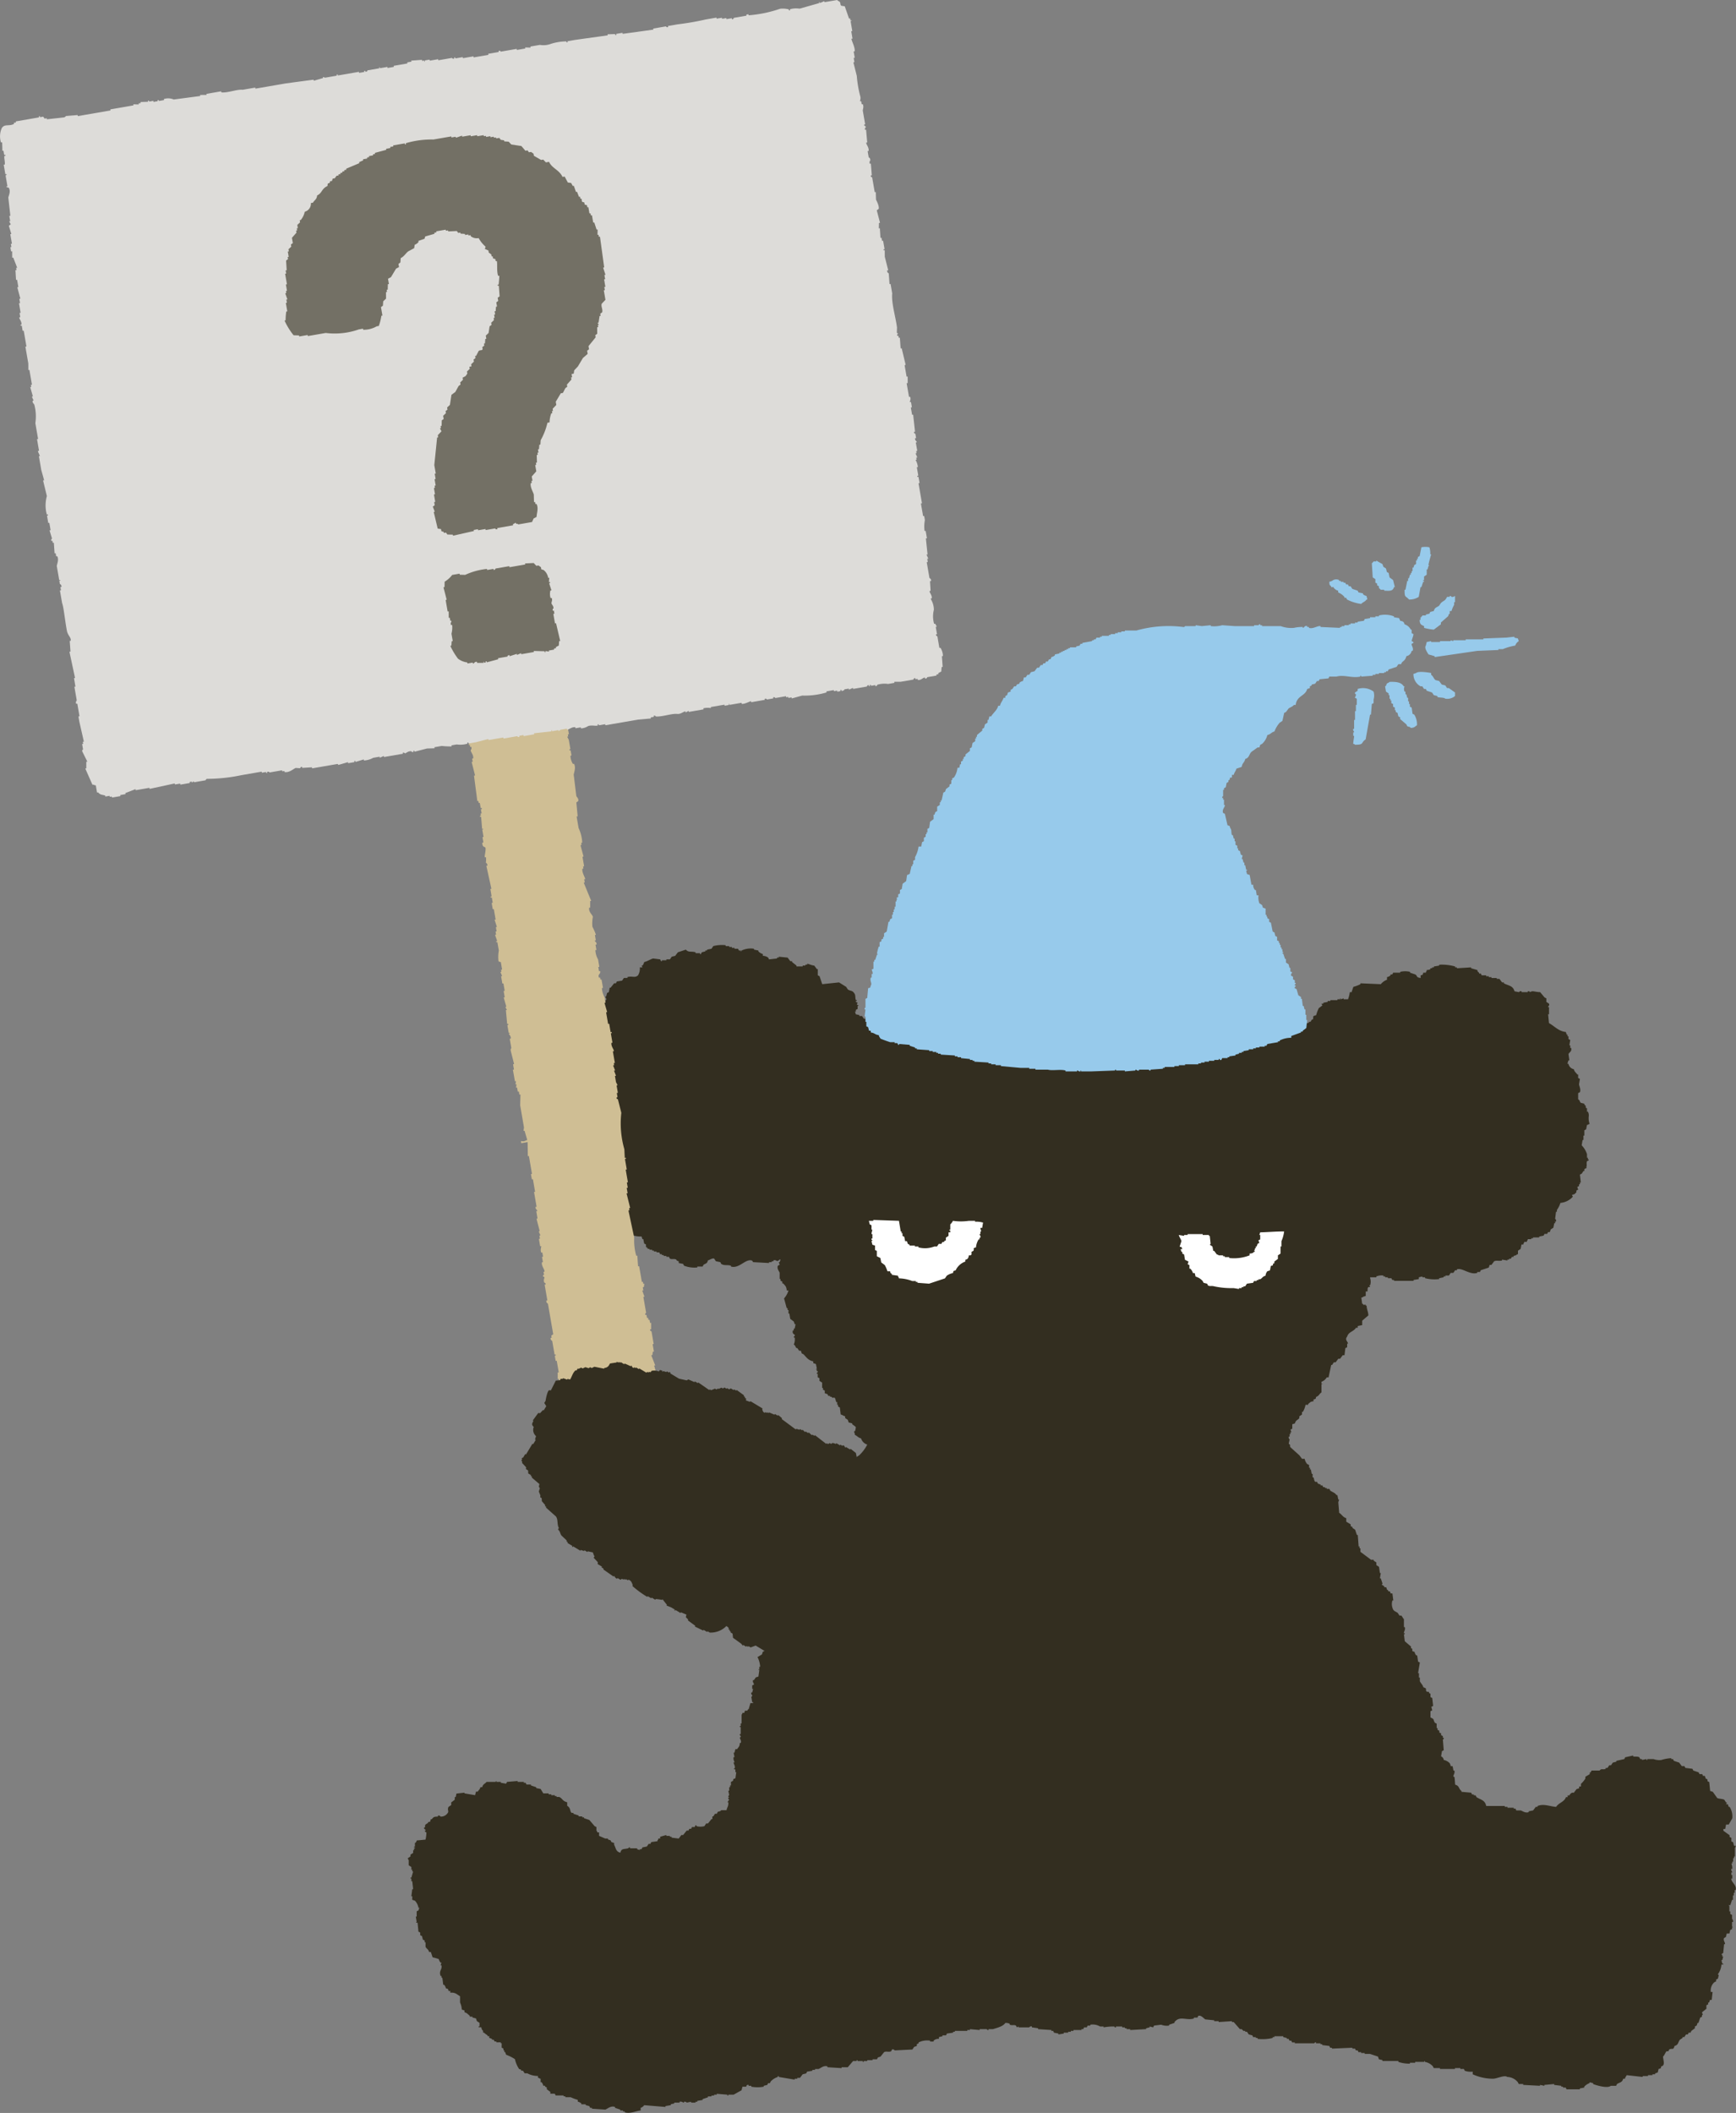<svg xmlns="http://www.w3.org/2000/svg" width="237.354" height="288.804" viewBox="0 0 237.354 288.804"><rect x="0" y="0" width="237.354" height="288.804" fill="#808080" stroke="none"/><defs><style>.cls-1{fill:#fff;}.cls-2{fill:#332e20;}.cls-2,.cls-3,.cls-4,.cls-5,.cls-6{fill-rule:evenodd;}.cls-3{fill:#97caeb;}.cls-4{fill:#cfbe94;}.cls-5{fill:#dddcd9;}.cls-6{fill:#737065;}</style></defs><g id="レイヤー_2" data-name="レイヤー 2"><g id="表紙Finland"><circle class="cls-1" cx="127.699" cy="168.235" r="9.439"/><circle class="cls-1" cx="167.923" cy="168.235" r="9.439"/><path class="cls-2" d="M236.722,256.771h.121v-.484h-.121v-.363h.121c-.005-.169-.193-.195-.121-.484h.121a1.701,1.701,0,0,0-.121-.726h.121v-.242h.121v-.484h.121v-.242h.121v-1.21c0-0.0.081.01.121-.242h-.242l-.121-.484-.242-.121v-.484l-.242-.121v-.242l-.847-.605v-.242h.242l.121-.605h.363l.484-.847a2.421,2.421,0,0,0-.363-1.574h-.121l-.121-.363h-.242l.121-.242h-.121l-.242-.363c-.205-.137-.774-.126-.968-.242l-.605-.847-.363-.121-.121-1.21-.242-.121v-.242l-.242-.121-.121-.363h-.242l-.121-.242h-.363l-.121-.242q-.363-.121-.726-.242l-.121-.242-.968-.121-.121-.242h-.363l-.363-.484-.726-.242-.121-.242h-.242v-.121a5.202,5.202,0,0,0-1.331.242,2.29,2.29,0,0,1-1.089-.121h-.847v.121h-.121v-.121l-.605.121v-.121h-.242l-.121-.242c-.251-.149-.504-.048-.847-.121v-.121l-1.089.242-.121.242q-.545.121-1.089.242v.121l-.484.121-.242.363h-.242l-.242.363h-.242v.121c-.441.179-.525-.111-.847.242h-1.089l-.121.242h-.121v.242l-.605.363v.242a3.056,3.056,0,0,1-.605.726v.363h-.242v.242l-.363.121-.363.484h-.242a.721.721,0,0,0-.363.363h-.242v.242h-.242c-.177.642-.996.775-1.331,1.331-.825-.044-1.69-.474-2.542-.121v.121h-.242l-.363.484-.605.121v.121c-.484.15-.847-.16-1.089-.242h-.605l-.121-.242h-.242v-.121h-.847v-.121h-.363v-.121h-2.542c-.173-.817-.73-.828-1.331-1.21l-.121-.242h-.242v-.121h-.242l-.121-.242-1.331-.121v-.121c-.424-.318-.244-.69-.847-.847-.055-.294-.035-.713-.121-1.089h-.121c-.046-.274.239-.457.121-.847h-.121l-.121-.605h-.242l-.121-.363a1.555,1.555,0,0,0-.847-.484.567.567,0,0,0-.363-.484l.121-.726.242-.121-.121-1.453c.005-.024.172-.04.121-.242h-.121v-.242l-.242-.121v-.242l-.242-.121v-.242l-.242-.121v-.242h-.121v-.605l-.242-.121c-.302-.495.012-.435-.605-.726v-.847l.242-.121-.121-.484.242-.121-.121-1.089-.242-.121v-.484h-.121l-.121-.242h-.242c-.334-.288.171-.416-.484-.605-.1-.38-.367-.556-.484-.847V229.294h-.121v-.605h-.121l.242-1.453-.242-.121-.121-.847h-.121a1.024,1.024,0,0,1-.242-.484c-.557-.172-.156-.078-.363-.484h-.121v-.242q-.424-.363-.847-.726l-.121-.968h.121v-.121h-.121c-.013-.281.231-.457.121-.847h-.121V221.305c-.147-.117-.24-.394-.363-.484h-.242l-.242-.363c-.36-.256-.597-.228-.726-.726a1.586,1.586,0,0,1,0-.968h.121l-.121-.968h-.242c-.147-.492-.084-.129-.363-.363v-.121h-.121l-.121-.363H189.272v-.121l-.363-.242.121-.121-.242-.726h-.121l.121-.726h-.121l-.121-.847-.363-.242v-.363l-.363-.242v-.121h-.363q-.726-.545-1.453-1.089v-.484h-.121v-.242h-.121l-.121-1.574h-.121l-.242-.726-.363-.242v-.121l-.242-.121v-.242L184.067,207.99v-.484c-.482-.13-.587-.502-.968-.726l-.121-1.453.121-.363h-.121l-.121-.605h-.121c-.213-.324-.518-.39-.847-.605l-.121-.242H181.404v-.121h-.242v-.121h-.242l-.121-.242h-.242v-.121l-.363-.121-.121-.242h-.242c-.166-.133-.141-.393-.242-.605h-.121v-.484h-.121l-.121-.605h-.121v-.242h-.121V200.243l-.242-.121a1.456,1.456,0,0,1-.363-.726h-.363l-.363-.484-1.21-1.089c-.191-.312.126-.225-.242-.484l.121-.605a.335.335,0,0,1-.121-.363h.121v-.363h.121v-.242h.121l-.121-.363.242-.121V194.675l.363-.121c.149-.525.381-.412.605-.726v-.242l.363-.242v-.363h.121a3.149,3.149,0,0,0,.363-.968h.363v-.121c.303-.21.246-.302.726-.363v-.242c.329-.092.276-.029.363-.363.416-.122.399-.404.726-.605v-1.089c.036-.167.144.049.121-.121h-.121v-.242a1.417,1.417,0,0,0,.726-.605h.242q.182-.847.363-1.695h.121l.242-.363h.242l.363-.484h.242l.363-.484h.242l.121-.968.242-.121v-.484h.121c-.03-.317-.487-.543-.121-.968.178-.662.89-.68,1.21-1.21h.242v-.242l.605-.121v-.605l.847-.726c-.037-.591-.219-.74-.242-1.331h-.121v-.121h-.363v-.121h-.121l-.121-.847c.242-.073.104.017.242-.121l.363-.121v-.605h.242c.023-.283-.022-.458.121-.605h.242l-.121-.242h.121a1.606,1.606,0,0,0,0-.968v-.121h.847v-.121a1.848,1.848,0,0,1,.968-.121v.121h.242v.121h.363v.121h.484l.121.242h.242v.121h2.663v-.121l.726-.121v-.242l.484-.121v.121h.363v.121a5.27,5.27,0,0,0,1.937.121v-.121l.605-.121v-.121h.242v-.121h.484l.242-.363h.363l.242-.363h.242v-.121c.733-.264,1.781.81,2.784.484v-.121h.363l.121-.242,1.089-.363.121-.363h.242l.363-.484c.298-.191.676-.005,1.089-.121v-.121l.726.121v-.121h.242v-.121h.242l.121-.242h.242v-.121c.249-.14.267-.005.484-.242h.121V170.95l.363-.242.121-.605h.242c.073-.242-.017-.104.121-.242v-.121h.363c.073-.242-.017-.104.121-.242v-.121h.484v-.121h.242v-.121h.847v-.121l.605-.121.121-.242h.363l.121-.242h.242l.121-.363.363-.242.121-.605h.121v-.242h.121a.329.329,0,0,0-.121-.363q.061-.484.121-.968h.121v-.242a3.494,3.494,0,0,0,.484-.968,2.571,2.571,0,0,0,1.695-.847l-.121-.242.363-.121.242-.242v-.242l.242-.121-.121-.363.242-.121v-.242h.121v-.242h.121l-.121-1.089.242-.121.242-.363h.121v-.242c.086-.11.25-.095.363-.242h-.121c.168-.269-.004-.544.121-.847.032-.077.292-.061.242-.242h-.121v-.242h-.121V157.756a3.14,3.14,0,0,0-.726-1.21l.121-.726h.121V155.214h.121v-.726l.242-.121.121-.605c.242-.073.104.017.242-.121h.121a2.341,2.341,0,0,1-.121-1.089,1.038,1.038,0,0,0-.121-.605h-.121v-.484h-.121c-.184-.469.158-.119-.242-.484v-.121l-.484-.121c-.169-.126-.071-.304-.363-.484v-.847l.242-.121c.158-.387-.103-.829-.121-1.089l.121-.726-.242-.121v-.484H215.66c-.194-.268-.383-.356-.484-.726a.912.912,0,0,1-.726-.726h-.121v-.121l.121-.363h.121l-.121-.847c.088-.262.498-.335.363-.847h-.121v-.363h-.121l.121-.726-.242-.121v-.363h-.121v-.242h-.121l-.121-.363c-1.021-.11-1.546-.809-2.3-1.21l-.121-1.21h.121v-.968h-.121c-.02-.147.237-.218.121-.484l-.363-.242v-.484l-.242-.121q-.303-.363-.605-.726c-.411-.002-.874-.133-1.089-.121l-.363.121v-.121h-.242v.121h-.847v-.121a.35.35,0,0,0-.363.121l-.605-.121c-.209-.788-.834-.753-1.453-1.089v-.121h-.242l-.363-.484h-.363v-.121h-.726v-.121h-.363v-.121h-.363v-.121H202.587l-.121-.242h-.242v-.121c-.183-.166-.153-.065-.242-.363l-.847-.242v-.121l-1.937.121v-.121h-.242v-.121a6.659,6.659,0,0,0-2.179-.242v.121l-.726.121v.121h-.242v.121h-.242v.121c-.167.11-.212.084-.484.121-.073.242.017.104-.121.242v.121H194.598c-.092.329-.029.276-.363.363v.363c-.676-.097-.374-.25-.726-.484l-.726-.242v-.121a3.062,3.062,0,0,0-1.332,0v.121h-.968l-.121.242h-.242v.121a.987.987,0,0,1-.484.242v.363a1.944,1.944,0,0,0-.847.605l-2.784-.121v.121a4.766,4.766,0,0,1-.968.363l-.242.726h-.242a4.348,4.348,0,0,1-.242.968h-.605v-.121l-.363.121c-.17-.023.048-.146-.121-.121v.121h-.363v.121h-.968v.121h-.363v.121l-.605.121v.121h-.242l.121.242-.484.363a4.648,4.648,0,0,0-.363.968c-.691.186-.241.221-.484.605h-.121l-.121.242c-.212.166-.18-.056-.363.242l-2.421-.121v-.121l-2.3.121v-.121h-.847v-.121h-.121v.121h-.242v.121h-.605v.121l-.363.121-.121.242h-.605v.121H170.994v.121h-.605v.121h-.605l-.242.363h-.121v-.121l-.726.121-.242.363h-.484v.121h-.242v.121l-2.058.242v.121h-.363v.121h-.605v.121h-.363v.121c-.164.048-.012-.039-.121-.121-.171.004.042.07-.121.121h-.484v.121h-1.21v.121h-.121v-.121h-.121v.121h-.242v.121h-.605v.121h-.363v.121h-.847v.121h-1.816v.121q-1.876.061-3.752.121v.121c-.091.013-.316-.203-.605-.121v.121h-2.179a8.888,8.888,0,0,1-3.026.121h-2.179c-.567-.171-1.597.075-2.3-.121,0,0-.046-.182-.363-.121v.121c-.208.033-.203-.111-.242-.121h-.968v-.121h-.484v-.121h-3.147v-.121h-.363v-.121l-.726.121v-.121h-.484v-.121h-1.331v-.121h-.363v-.121h-1.331v-.121l-.968-.121V142.02h-.242v-.121h-.484v-.121h-.968v-.121h-.242v-.121h-.968v-.121h-.726v-.121h-.363v-.121h-.484v-.121l-1.574-.121v-.121h-.242v-.121h-.484v-.121h-.242v-.121l-.605-.121v-.121h-.605v-.121h-.363v-.121h-.484v-.121h-.484v-.121l-.726-.242v-.121h-.363v-.121l-4.479.121v-.121h-.242l-.242-.363h-.363v-.121c-.147-.062-.346-.069-.484-.121l-.121-.363h.121v-.242l.242-.121v-.363c.042-.166.125.05.121-.121l-.242-.121.121-.242-.242-.121v-.121h.121v-.121h-.121c-.124-.39.002-.705-.242-.968-.251-.386-.5-.248-.847-.484l-.242-.363-.968-.605-2.3.242-.363-1.089-.242-.121v-.847h-.121l-.363-.484c-.385-.03-.824-.271-.968-.242v.121H110.108v.121h-.363v.121h-.847v-.121l-.605-.484v-.121h-.242l-.363-.484-1.21-.121v.121h-.242v.121l-1.089.121-.121-.242a1.254,1.254,0,0,0-.726-.242v-.242a1.359,1.359,0,0,1-.605-.363v-.121l-.605-.121v-.121a2.916,2.916,0,0,0-1.695.242c-.166.04.049.141-.121.121v-.121h-.242l-.121-.242h-.484v-.121h-.363v-.121h-.363v-.121h-.484v-.121a4.575,4.575,0,0,0-1.695.121l-.242.363-.605.121v.121h-.242v.121l-.484.121-.121.242h-.121v-.121h-.605v-.121c-.622-.183-.943.069-1.331-.363l-1.089.363-.363.484-.484.121-.242.363h-.484v.121h-.605v.121h-.121l-.121-.242-.968-.121c-.413.118-.767.391-1.21.484a1.462,1.462,0,0,1-.242.484h-.121l.121.242h-.363a1.798,1.798,0,0,1-.242,1.089c-.419.405-.85.051-1.453.242v.121h-.484l-.242.363-.726.121-.121.242h-.242l-.484.605h-.121l-.121.605-.242.121-.121.484h-.121c-.034.14.216.212.121.484h-.121v.242h-.121l-.121.363c-.452.163-1.689.156-1.937.484v.242l-.242.121v.363l-.242.121v.242h-.121c-.162.396.045.749,0,.968h-.121c-.153.656.34.639-.121,1.089v.121h-.363v.242c-.728.194-.428.471-.726.968l-.242.121-.242,1.816.242.121v1.453a3.577,3.577,0,0,1,.242,1.331h-.121v.484l-.484.363v.242h-.121v.242h-.121v.363h-.121a.865.865,0,0,0-.121.484h-.242v.121h.121v.121h-.121a2.228,2.228,0,0,0,.121,1.089c.097.372-.082.582-.121.847l.605.726.363.242v.242l.363.242a1.333,1.333,0,0,1-.363.847l-.242.121.121.363-.242.121v.242h-.121l-.121.847h-.121v.242h-.121l.121.363h.121v.605h.121v.484h.121v.484c.042.091.153.007.242.363H78.394c.073.242-.017.104.121.242v.121h.363v.121c.404.157.407-.102.726.242h.121a1.487,1.487,0,0,0-.121.847h.121v.484h.121v.121h-.121v.121h.121v.363l.363.242c.255.364.23.593.726.726.092.33.201.366.363.605h.121v.605h-.121l.121,1.089c.732.203.183.411.605.726h.242l.121.242h.242l.363.484h.242l.121.242H83.599v.121c.405.198.135-.172.484.242h.121v.363l.242.121.242.726h.121a.859.859,0,0,1,.242.605h.242a8.236,8.236,0,0,0,.484.726,3.526,3.526,0,0,0,1.937.484l.121.363h.121l.121.605.242.121v.363h.121v.121h.121v.121H88.804v.121h.363v.121h.242v.121h.363v.121h.363l.121.242h.242v.121h.242v.121h.363v.121H91.467l.121.242c.251.147.537-.018.847.121.081.036.001.161.363.242v.242l.605.121.121.242a3.865,3.865,0,0,0,1.816.242v-.121h.726l.121-.242c.338-.217.498-.148.605-.605.245-.05.601-.338.847-.242l.242.363.605.121.121.242c.461.279.776.084,1.332.242v.121c1.118.311,1.915-1.014,2.784-.847.188.036.207.228.242.242l2.179.121v-.121h.363v-.121h.242v-.121c.487-.147.402.353.847-.121h.121l-.121.363h-.121l.121.363-.242.121c-.162.416.179.768.242.968v.847h.121v.242l.242.121v.242h.121c.268.325.441.385.484.968h.242a2.934,2.934,0,0,1-.605,1.089q.182.666.363,1.331h.121V179.06h.121v.484h.121l.121.726.484.363.121.363h.121l-.121.605h-.121v.242h-.121c-.15.478.216.532.242.605a.18.18,0,0,1-.121.242v.121h.121a1.802,1.802,0,0,1-.121.968c.268.177.177.282.363.484h.121l.242.363h.242l.121.363.242.121c.4.42.641.824,1.331.968v.242l.363.121.121.605c-.02.17-.11-.05-.121.121h.121v.242h.121c.059.199-.118.223-.121.242v.121h.121v.484l.242.121v.363l.363.242v.726h.121v.242l.242.121v.363l.363.121.121.242h.242v.121h.242v.121h.363c.141.093.156.436.242.605h.121v.363h.121v.242l.242.121.121.968c.33.084.274.164.605.242v.242l.363.242.121.363.484.121v.121l.484.363a1.391,1.391,0,0,1-.121.605h-.121c.021.173.112.203.121.484.334.161.465.39.847.484a1.281,1.281,0,0,0,.847.847,5.32,5.32,0,0,1-1.089,1.453l-.363.242q-.303,1.513-.605,3.026c-.628.169-.285.37-.605.726a1.783,1.783,0,0,1-1.089.242l-.121.363-.242.121-.121.605h-.121v.484l-.242.121v.363h-.121v.242h-.121v.484h-.121c-.19.292-.084.085-.363.242v.121h-.363l-.242.363h-.484v.121c-.265.191-.355.394-.726.484v.484h.121v.121h-.121l-.121.847h.121c.103.401-.104.842.121,1.089v.726l-.363.121q-.303.424-.605.847h-.242c-.035.273-.013.316-.121.484h-.121v.242h-.121q-.121.545-.242,1.089h-.121c-.084.283.14.328.121.484h-.121v.242h-.121v.484h-.121v.242l-.242.121-.121.605h-.121l-.121.363-.242.121v.242l-.363.121-.242.363-.605.121v.121a2.412,2.412,0,0,0-.484.363h-.121v.484h-.121l-.121.484h-.121a1.772,1.772,0,0,0,.121,1.089l.242.121c.057.153-.121.242-.121.242v.121h.121l-.121.726.242.121.121.847h-.121v.363l-.363.242v.605l-.242.121-.121.363-.726.242v.484h-.242l-.121.363h-.121v.242l-.242.121-.121.968-.242.121-.121.363-.605.363a3.49,3.49,0,0,1,.363,1.331h-.121v.363h-.121c-.009.171.102-.049.121.121l-.121.847-.363.121-.242.363h-.121c-.125.259.153.502.121.605l-.242.121v.484h.121l-.121.484h-.121a.311.311,0,0,0,.121.363.221.221,0,0,1-.121.242l.121.726h.121v.121h-.363l-.242.847h-.121v.121c-.351.25-.306-.215-.484.363h-.242c-.038.222-.121.242-.121.242v1.21h-.121v.363h-.121v.121h.121v.968h-.121c-.036.216.121.242.121.242.035.209-.121.242-.121.242-.017.11.267.46.121.726h-.121c-.031.551-.171.517-.363.847h-.242l-.121.484h-.121l.121.605h-.121c-.078.355.111.579.121.726h-.121c-.01.226.293.534.121.847h-.121c.137.136-.001.052.242.121v.363h.121q-.061.424-.121.847c-.494.141-.143.046-.363.363l-.242.121v.484h-.121v.242h-.121v.484H99.577l.121.605s-.119.024-.121.242h.121c.036.167-.085-.046-.121.121-.045.21.112.204.121.242l-.242.363h.121c.048.565-.174.673-.242,1.089h-.726c-.211.244-.266.1-.484.242l-.121.242h-.242l-.242.363h-.121v.363h-.121l-.484.605h-.242l-.242.363a2.123,2.123,0,0,1-1.089,0v-.121h-.121l-.121.242h-.363l-.121.242H94.251l-.121.242h-.242l-.484.605H93.162l-.363.484-.968-.121v-.121H91.588v-.121h-.484v-.121l-.847.242v.242h-.242c-.073.242.017.104-.121.242v.121l-.847.121-.121.242h-.242l-.242.363-.605.121-.121.242h-.242v.121l-.363-.121v-.121h-.968v-.121c-.206-.031-.204.112-.242.121-.655.16-.912-.017-1.089.605-.638-.179-.572-.588-.847-1.089v-.242l-.363-.121-.121-.242-.363-.121v-.121h-.363c-.228-.095-.592-.261-.847-.363v-.484h-.242c-.073-.242.017-.104-.121-.242v-.484l-.242-.121-.726-.847-.726-.242v-.121h-.242v-.121h-.484v-.121q-.363-.121-.726-.242v-.121h-.242c-.272-.219-.091-.669-.605-.968v-.484c-.648-.152-.64-.516-1.089-.726h-.363v-.121h-.242v-.121h-.484v-.121h-.363v-.121h-.726l-.363-.605-.605-.121v-.121l-.726-.242v-.121h-.605l-.121-.242h-.242v-.121h-.847v-.121l-1.453.121-.121.242-.726-.121v-.121H67.863v-.121c-.17-.018.046.085-.121.121H66.532c-.238.285-.493.283-.605.726h-.242c-.09.342-.216.348-.363.605H65.079l-.121.484-1.453-.242V245.03l-1.089.121c-.061.15-.045.302-.121.484h-.121v.363l-.484.363v.363l-.363.242c-.214.424.09.586-.121.847a1.085,1.085,0,0,1-.968.484s-.156-.219-.363-.121v.121c-.588.014-.584.065-.847.363h-.121l-.121.363h-.242v.121l-.363.242c-.192.31.124.224-.242.484a1.427,1.427,0,0,0,.242.242v.121h-.121c.07.18.101.141.242.242a4.8,4.8,0,0,1-.121.968l-1.21.121c-.086.359-.203.277-.242.363v.484h-.121v.121h.121v.121h-.121v.242h-.121v.363l-.363.242v.242l-.363.242c.043.242.121.242.121.242v.726l.363.242v.363h.121v.242h.121q-.121.424-.242.847h-.121v.121h.121v.363h.121l.121,1.089h-.121q-.061.484-.121.968h.121v.484l.363.121a1.859,1.859,0,0,1,.484.968h.121l-.121.363-.242.121v.726h-.121l.121.726h-.121c.137.136-.001.052.242.121l.121,1.21.242.121v.363l.242.121.121.484.242.121v.242h.121v.605c.124.308.375.29.484.726h.242l.242.726a6.273,6.273,0,0,1,.847.242,1.187,1.187,0,0,0,.242.484h.121l-.121.363h.121c.126.598-.385.725-.121,1.453h.121v.242h.121l.121.968h.121a1.017,1.017,0,0,1,.242.484c.329.092.276.029.363.363h.242v.242a1.281,1.281,0,0,1,.968.242l.363.242v.847a2.795,2.795,0,0,1,.242.968l.363.121v.242c.367.101.464.287.726.484v.121h.363v.121l.484.121.121.363.363.242v.484h-.121v.121h.363c.057.263.077.343.242.484v.242h.121a2.575,2.575,0,0,0,.484.363v.121h.242v.242l.363.121v.121h.242l.121.242H67.863v.121h.605v.121h.121v.605l.242.121v.242h.121v.242h.121l.121.363a6.143,6.143,0,0,1,1.21.605,3.971,3.971,0,0,0,.484,1.21c.189.297.1.079.363.242v.121h.242l.242.363h.363a3.004,3.004,0,0,0,1.453.363v.242c.242.073.104-.017.242.121h.121v.484h.121a.983.983,0,0,1,.242.484h.242v.121l.242.121v.242l.484.363v.242h.605l.121.242h1.089v.121h.242v.121h.726a6.549,6.549,0,0,0,.968.363v.242a1.123,1.123,0,0,1,.484.242v.121h.605v.121l.484.121.121.242H80.936v.121l1.816.121c.322-.101.74-.571,1.331-.363v.121l.726.242v.121h.363v.121h.242v.121c.716.256,1.599-.206,2.179-.242v-.363a.912.912,0,0,0,.484-.363l2.905.242v-.121l.726-.121v-.121l.484-.121V287.396h.726v-.121c.299-.08.455.129.605.121v-.121c.291-.043.363.121.363.121l.605-.121v.121h.605v-.121h.242v-.121l.726-.121v-.121l.726-.242v-.121h.484v-.121h.363v-.121h.363v-.121l1.453.121v.121h.121v-.121h.726q.545-.303,1.089-.605l.121-.484h.484c.109-.043.002-.302.363-.242v.121h.363v.121a4.7,4.7,0,0,0,1.695,0v-.121l.484-.121.121-.242h.242l.121-.242a2.277,2.277,0,0,1,.968-.605v-.121h.121v.121q1.089.182,2.179.363v-.121h.363v-.121h.363l.363-.484.484-.121.121-.242.726-.121v-.121h.363v-.121h.484c.319-.115.654-.512,1.21-.363v.121l1.937.121v-.121h.847l.726-.847h.484v-.121h.121v.121h.726v.121h.121v-.121h.484v-.121h.726v-.121h.605l.121-.242.363-.121.484-.605c.272-.175.619.027.968-.121l.121-.242a.302.302,0,0,1,.363.121l2.421-.121.242-.363.363-.121V279.407l.242-.121v-.121a2.655,2.655,0,0,1,1.574-.242v.121h.484v-.121a.929.929,0,0,1,.726-.242v-.242l.484-.121v-.121h.484l.121-.242.847-.121v-.121h.242v-.121h1.695v-.121h.363v-.121q.666.061,1.331.121v-.121h.968c.03.006.04.155.242.121v-.121h.605c.598-.188,1.374-.369,1.695-.847a1.168,1.168,0,0,1,.605.121v.121c.313.138.594-.021.847.121l.121.242.242-.121v.121h1.453a.307.307,0,0,1,.363-.121v.121l.847.121v.121q.908.061,1.816.121v.121h.242l.121.242.605.121v.121l.726-.121v-.121h.605v-.121h.363v-.121h.363v-.121h1.089v-.121h.242l.121-.242h.363l.121-.242h.363v-.121a1.997,1.997,0,0,1,1.332.242h.484v.121a7.678,7.678,0,0,1,1.453-.121c.035.008.036.157.242.121v-.121h.847v.121h.363v.121h.242v.121h.484v.121q1.089-.061,2.179-.121v-.121l.484-.121v-.121l.484.121.121-.242.968-.121a2.151,2.151,0,0,0,1.089.121v-.121l.726-.242c.073-.242-.017-.104.121-.242.712-.723,1.558-.062,2.542-.363v-.121h.484l.121-.242c.405-.138.757.39.968.484l1.21.121v.121h.605v.121q.908-.061,1.816-.121v.121h.242q.424.484.847.968h.242l.242.242h.242v.121h.242l.242.363.484.121.121.242h.363v.121h.242v.121a5.973,5.973,0,0,0,2.058-.121v-.121h.242v-.121h1.21v.121l.484.121v.121h.242l.121.242h.242l.121.242h.363v.121h2.663c.034-.008.036-.159.242-.121v.121h.605v.121h.242v.121l.968.121.121.242h.242v.121l2.784-.121v.121h.363l.121.242h.242l.121.242h.363v.121h.484v.121h.726q.545.182,1.089.363l.121.363c.166.067.276.044.484.121v.121h2.179v.121a4.782,4.782,0,0,0,1.574.242v-.121h.726v-.121h1.21c.168-.031-.049-.144.121-.121v.121a1.92,1.92,0,0,1,1.089.605l.121.242h.847v.121h2.058v-.121h.726v.121h.484l.121.242a2.357,2.357,0,0,0,1.089.121v.363a6.622,6.622,0,0,0,2.784.605c.57-.013,1.568-.541,1.937-.242a1.938,1.938,0,0,1,1.453.726l.121.242h.605v.121l2.3.121v-.121l.605.121v-.121l1.331-.121v.121l.968.121v.121h.242v.121h.363l.121.242h1.816v-.121l.605-.121v-.121a1.798,1.798,0,0,1,.726-.484v-.121l.484.121v.121c.365.152,1.963.653,2.421.242h.726l.121-.242c.391-.245.718-.208.847-.726h.242c.074-.294.128-.266.242-.484l2.179.242v-.121h.726v-.121h.605v-.121h.363v-.121l.363-.121.121-.484c.329-.092.276-.029.363-.363.242-.073.104.017.242-.121.231-.262.024-.743,0-1.21.204-.167.345-.618.484-.726h.242l.121-.242c.438-.24.533.173.726-.484.536-.141.451-.464.726-.847l.363-.242v-.121h.242l.242-.363h.242l.121-.242h.242l.121-.242.484-.363v-.242l.242-.121.121-.363h.121l.242-.726.242-.121v-.242h.121l-.121-.363.605-.484v-.484l.242-.121v-.242h.121l.121-.363h.242l.121-1.089h-.242a1.5,1.5,0,0,1,.484-1.331l.242-.121v-.242l.242-.121.121-.484c-.073-.155-.109.05-.121-.121a2.569,2.569,0,0,0,.484-1.331h.242v-.121h-.121l-.121-.484h.121l.121-.484h-.121v-.242h-.121c.041-.172.234-.222.242-.242l.121-1.21h.121c.051-.254-.286-.49-.121-.847l.242-.121.121-.484h.363c.04-.095.083-.412.121-.484l.242-.121V263.429h.121l-.121-.121v-.605h.121c.062-.287-.089-.314-.121-.484v-.484l-.242-.121v-.363h-.121v-.726l-.121-.121h.242l.242-.726h.121v-.605h.121v-.363h.121v-.363h.121C237.513,257.681,236.659,257.258,236.722,256.771Zm-102.436-88.937h-.242a2.346,2.346,0,0,0,.121.484h-.121v.363h-.121c-.008.158.217.206.121.484h-.121v.242h-.121a2.515,2.515,0,0,0-.363,1.089c-.573.163-.147.103-.363.484l-.242.121v.363c-.069.157-.062-.04-.121.121h-.242c-.076.377-.111.509-.484.605v.242a2.308,2.308,0,0,0-1.332,1.21c-.329.092-.276.029-.363.363a2.323,2.323,0,0,0-.847.363l-.242.363q-1.089.363-2.179.726l-1.574-.121v-.121h-.242v-.121h-.484a5.35,5.35,0,0,0-1.816-.363c-.073-.242.017-.104-.121-.242v-.121l-.847-.121v-.121c-.204-.138-.169-.074-.242-.363h-.363a4.625,4.625,0,0,0-.363-.847l-.484-.363-.121-.605-.484-.242v-.726l-.242-.121v-.605l-.363-.121-.121-.484c.085-.149.11.05.121-.121-.04-.08-.167-.005-.121-.242h.121v-.605h-.121v-.121l.121-.484h-.121v-.605l-.242-.121-.121-.484h.605v-.121l3.51.121q.121.726.242,1.453h.121v.242h.121v.363l.242.121.121.605h.242l.121.363.242.121v.121h.726v.121h.484v.121a3.601,3.601,0,0,0,2.179-.121h.363l.242-.363h.363l.121-.242h.242v-.121l.242-.121v-.363l.363-.242v-.484h.242v-.242h-.121v-.121h.121v-.726a1.612,1.612,0,0,0,.363-.484,7.58,7.58,0,0,0,2.179,0h.847v.121a3.255,3.255,0,0,1,1.089.121Zm40.919,1.816v.726h-.121v.968l-.363.242v.484l-.484.363v.242h-.121c-.211.331.116.219-.363.363l-.121.605-.363.121a1.166,1.166,0,0,0-.242.605c-.426.116-.413.312-.726.484h-.242v.121h-.242v.121h-.363l-.121.242-.847.121-.242.363h-.242v.121h-.242v.121h-.363v.121l-.726-.121a11.225,11.225,0,0,1-2.663-.242c-.348-.105-.588.034-.847-.121l-.121-.242-.484-.121-.121-.242a1.966,1.966,0,0,0-.968-.605l-.121-.484h-.242a1.446,1.446,0,0,0-.363-.605h-.121v-.484l-.242-.121.121-.363-.484-.242-.121-.726-.242-.121v-.242h-.121l-.121-.363h.242c-.137-.495-.233-.188-.363-.363l.242-.726c-.053-.269-.293-.556-.363-.847l.726.121v-.121h.484v-.121h2.058v.121h.847v.121h.121l.121,1.089-.121.121.363.242.121.605h.121l.363.484c.248.048.239.12.242.121h.605v.121h.242v.121h.605v.121a5.856,5.856,0,0,0,2.784-.363v-.242c.343-.032.441-.05.605-.242h.121l-.121-.242h.121v-.242h.121v-.242h.121l.121-.363.242-.121-.121-.363.242-.121v-.605h-.121l.121-.363c1.014-.017,2.103-.126,3.268-.121A4.625,4.625,0,0,1,175.204,169.65Z"/><path class="cls-3" d="M192.646,81.945a2.285,2.285,0,0,0,1.331-.363l.242-1.331h.121q.121-.363.242-.726h.121v-.121h-.121v-.121h.121v-.484l.363-.242V77.829h.121l.121-.484h.121l-.121-.121c.002-.189.363-1.453.363-1.453h-.121a2.509,2.509,0,0,0-.121-.968,2.766,2.766,0,0,0-1.089,0q-.121.605-.242,1.21l-.242.121v.242h-.121v.242h-.121v.484l-.242.121-.121.363h-.121v.484h-.121v.242h-.121v.242h-.121l-.121.484h-.121v.363h-.121q-.121.605-.242,1.21h-.121C192.027,81.749,192.173,81.393,192.646,81.945Z"/><path class="cls-3" d="M188.047,79.161v.484l.242.121v.242l.242.121V80.371c.049.074.162.093.242.242h.484v.121c.713.032,1.194.096,1.332-.484h.121l-.242-.968-.484-.363-.121-.605-.242-.121-.121-.484-.363-.242-.121-.363-.847-.484v.121h-.363c-.051.03-.101.172-.242.242l.121,1.937Z"/><path class="cls-3" d="M181.994,80.129v.121h.363V80.371c.22.165.282.29.605.363v.242a2.22,2.22,0,0,1,.847.605v.121h.242l.121.242a5.84,5.84,0,0,0,1.937.605c.225-.259.536-.291.726-.605h.121l-.121-.484a1.047,1.047,0,0,1-.484-.242v-.121l-.605-.121-.121-.242-.726-.242-.242-.363h-.242l-.121-.242H184.052l-.121-.242h-.242v-.121h-.363v-.121h-.242v-.121a.907.907,0,0,0-.968.121l-.363.121C181.767,79.952,181.771,79.937,181.994,80.129Z"/><path class="cls-3" d="M195.43,83.881l-.484.121v.121H194.462v.121h-.121v.121h-.121v.363h-.121c.019.596.192.673.605.847V85.818a7.016,7.016,0,0,0,1.331.242q.484-.363.968-.726v-.242q.484-.424.968-.847c.168-.226-.053-.173.242-.363v-.363h.242a3.951,3.951,0,0,1,.363-.847v-.363h.121v-.847c-.163.057-.205.169-.484.121a.207.207,0,0,0-.242-.121v.121h-.363c-.286.597-.446.465-.847.847l-.242.363c-.36.26-.592.227-.726.726l-.484.121Z"/><path class="cls-3" d="M189.499,91.749h.242l.121-.242,1.089-.363.242-.363h.363l.121-.242c.299-.276.494-.359.605-.847a.912.912,0,0,0,.726-.726h.121c.2-.344-.182-.739-.121-.968l.242-.121c.025-.204-.237-.217-.242-.242-.017-.097.281-.831.242-.968l-.242-.121v-.484h-.121a1.414,1.414,0,0,0-.847-.726c-.098-.366-.226-.416-.605-.484-.073-.242.017-.104-.121-.242v-.121l-.726-.121v-.121a3.446,3.446,0,0,0-2.058-.121v.121h-.484v.121h-.726v.121l-.726.121-.121.242-.847.121v.121h-.363v.121h-.605v.121h-.242v.121h-.605v.121h-.363v.121h-.242v.121l-2.663-.121v-.121c-.417-.065-1.024.424-1.574.242v-.121H178.726v-.121c-.402-.106-.36.218-.605.242v-.121a4.766,4.766,0,0,0-1.21.121,4.204,4.204,0,0,1-1.816-.242h-2.542v-.121h-.242v-.121c-.207-.046-.208.113-.242.121h-.605v.121h-2.663l-1.695-.121a4.148,4.148,0,0,1-1.574.121v-.121l-1.21.121-.847-.121v.121h-1.453c-.033.007-.038.155-.242.121a16.127,16.127,0,0,0-6.415.484h-1.574v.121h-.484v.121h-.484v.121h-.363v.121h-.605v.121h-.242v.121h-.968v.121h-.242v.121h-.484l-.121.242h-.242v.121h-.242v.121q-.666.121-1.332.242v.121h-.242l-.121.242-.484.121v.121h-.847v.121h-.242v.121h-.242v.121h-.242v.121h-.242v.121h-.242v.121h-.242v.121l-.605.121v.121a.993.993,0,0,1-.484.242c-.144.493-.081.16-.363.363l-.121.242h-.242l-.121.242h-.242l-.121.242h-.242l-.242.363H141.807l-.363.484-.484.121-.242.363h-.242l-.242.363h-.242l-.121.484a.943.943,0,0,0-.484.242v.121l-.363.121-.121.242h-.242l-.242.363-.242.121v.242l-.363.121-.121.363-.242.121v.242h-.242c-.118.443-.387.607-.484,1.089H136.481c-.164.634-.68.952-.968,1.453h-.242l-.121.484h-.121v.363l-.363.242-.121.484-.242.121v.242q-.363.303-.726.605v.242h-.121v.242h-.121v.363l-.363.242-.121.605-.242.121v.363l-.605.484v.242l-.242.121v.242h-.121v.242l-.242.121v.363h-.121c-.074.178-.066.34-.121.484h-.242a2.918,2.918,0,0,1-.484,1.332l-.242.121v.242h-.121v.484l-.242.121v.242l-.484.363-.121.363-.242.121q-.121.545-.242,1.089h-.121v.242h-.121v.363l-.363.242v.605l-.242.121-.121.363h-.121v.605l-.484.363-.121.847-.242.121v.484h-.121v.242h-.121v.363l-.242.121v.484l-.242.121-.121.605h-.363a4.021,4.021,0,0,1-.484,1.453v.363l-.242.121v.484h-.121v.242h-.121q-.121.545-.242,1.089c-.242.073-.104-.017-.242.121h-.121l-.121.847-.484.363-.121.726-.242.121v.484l-.242.121v.363l-.242.121.121.242h-.121v.242h-.121v.726h-.121v.363h-.121v.363h-.121v.363h-.121v.484l-.242.121-.121.363h-.121l-.242,1.332-.363.242v.484h-.121v.242l-.242.121v.242l-.242.121v.605h-.121a5.525,5.525,0,0,0-.242.968c.083.149.106-.05.121.121h-.121l-.242.726h-.121v.242h-.121v.968l-.242.121c-.005.017.193.365.121.605h-.121v.484h-.121c-.159.525.226.776,0,1.089-.092.329-.029.276-.363.363l-.121,1.332-.242.121v1.21s-.156-.005-.121.242h.121l-.121.968h.121v.726h.121v.605l.242.121.121.484h.242v.242c.558.069.553.301,1.089.363.074.294.128.266.242.484.407.168.896.346,1.331.484h.605v.121h.363l.121.242h.121v-.121l1.453.121v.121l.726.242v.121h.242v.121l1.695.121v.121h.484v.121h.484v.121h.242v.121h.363v.121l1.937.121v.121h.363v.121h.484v.121l1.21.121v.121h.363v.121h.242v.121l1.937.121v.121h.363v.121h.605v.121h.726v.121l2.663.242h1.21v.121h.847v.121h1.695c.623.181,1.727-.08,2.421.121v.121h1.574v-.121c.153-.017.203.167.484.121v-.121c.17-.019-.046.086.121.121h1.332l3.268-.121v-.121h.121v.121h1.21v.121l1.453-.121v-.121c.157-.019.2.195.484.121v-.121h1.331c.036.008.036.158.242.121v-.121l1.695-.121v-.121h.242v-.121h1.331v-.121h.605v-.121h.847v-.121h1.816v-.121h.363v-.121h.484v-.121h.605v-.121h.726v-.121h.605v-.121h.121c.063.051.027.208.242.121l.121-.242h.726v-.121h.242v-.121l.847-.121v-.121l.484-.121v-.121h.363v-.121h.242v-.121l.726-.121v-.121h.605v-.121h.363v-.121h.484v-.121h.726v-.121h.242l.121-.242q.726-.121,1.453-.242v-.121h.242v-.121a3.453,3.453,0,0,1,1.574-.363v-.242l1.331-.484v-.121h.242v-.121l.484-.363.121-1.089h-.121v-.726h-.121v-.726h-.121l-.121-.484h-.121l-.121-.968h-.121v-.242l-.363-.242-.242-.847-.242-.121a.176.176,0,0,1,.121-.242v-.121h-.121c-.04-.197.117-.221.121-.242v-.121h-.121v-.363l-.242-.121v-.363l-.242-.121c-.107-.254.103-.343.121-.484l-.242-.121v-.484h-.121l-.121-.484-.363-.242v-.484h-.121l-.242-.726h-.121v-.121h.121v-.121h-.121v-.363h-.121v-.242h-.121v-.363h-.121v-.242h-.121v-.242l-.242-.121v-.484l-.242-.121-.121-.484-.242-.121-.242-1.21-.242-.121v-.363l-.242-.121V125.279h-.121v-.242h-.121v-.847l-.363-.121-.121-.363-.363-.242a2.203,2.203,0,0,1-.121-1.089h-.242l-.121-.726h-.121a1.001,1.001,0,0,1-.242-.726h-.242l-.242-1.331-.363-.121-.121-.484h.121v-.121h-.121l-.121-.605h-.121v-.363h-.121l-.121-.484h-.121l.121-.484-.242-.121-.121-.484-.242-.121v-.242h-.121v-.363l-.242-.121v-.484h-.121V114.627h-.121l-.121-.484h-.121c-.152-.376.008-.684-.242-.968-.092-.329-.029-.276-.363-.363l-.363-1.574-.242-.121c-.193-.467.277-.804.242-1.089h-.121V109.301h-.121v-.242h-.121c-.047-.204.115-.214.121-.242v-.847h.121v-.242l.242-.121.121-.605.242-.121v-.242h.121l.121-.363h.242v-.363h.242c.094-.405.271-.465.363-.847l.726-.242c.08-.563.37-.561.484-1.089.56-.151.505-.626.847-.968l.847-.605h.242l.121-.363.242-.121a2.417,2.417,0,0,0,.726-1.21c.478-.111.528-.372.968-.484a3.837,3.837,0,0,1,.726-1.21l.363-.242.242-1.089.242-.121.363-.484c.273-.196.52-.233.726-.484h.242c.146-1.285,1.305-1.189,1.574-2.179l.363-.121v-.242l.242-.121v-.121l.484-.121.242-.363h.242l.121-.242,1.21-.121.121-.242h.968c1.025-.299,2.084.237,3.268,0v-.121h.121v.121l1.574-.121v-.121h.363v-.121h.484v-.121h.726v-.121h.242Z"/><path class="cls-3" d="M207.535,87.271c-.169-.067-.268-.044-.484-.121v-.121l-1.089.121-3.147.121v.121h-2.421v.121h-1.695v.121l-.363-.121v.121h-1.453v.121h-1.21v-.121l-.605.121-.121.484c-.244.33.192.914.363,1.21l.847.242v.121q2.905-.424,5.81-.847,1.452-.061,2.905-.121v-.121h.605a8.116,8.116,0,0,1,1.695-.484,1.127,1.127,0,0,1,.484-.605Z"/><path class="cls-3" d="M197.851,94.049l-.242-.363-.484-.121-.363-.484-.484-.121c-.256-.178-.325-.553-.605-.726V91.991c-.366-.075-1.739-.298-2.058,0l-.363.121a1.88,1.88,0,0,0,.968,1.695h.242l.242.363h.242l.121.242.726.242.242.363.484.121v.121c.326.144.836.029,1.089.242a1.68,1.68,0,0,0,1.331-.363v-.484l-.847-.605Z"/><path class="cls-3" d="M193.13,97.559l-.121-.847-.242-.121V96.228h-.121v-.363h-.121v-.484h-.121l-.121-.484h-.121v-.363h-.121a.867.867,0,0,1,0-.726h-.121c-.329-.555-1.011-.637-1.937-.605-.115.146-.274.131-.363.242-.165.205.052.179-.242.363l.121.726.363.242v.242h.121v.484h.121v.242h.121V96.107l.242.121v.363l.242.121v.363h.121v.242l.242.121.121.484.242.121v.242q.424.363.847.726l.121.242c.203.14.277-.002.484.242.551-.031.517-.171.847-.363a2.513,2.513,0,0,0-.363-1.453Z"/><path class="cls-3" d="M185.626,94.17v.242l-.363.242a.18.18,0,0,0,.121.242c.04.251-.153.375-.121.484l.242.121V96.349h-.121v.847h-.121v1.21h-.121v1.21h-.121c-.071.281.145.333.121.484h-.121v.484h.121c.018.133-.124.733-.121,1.089.242.073.104-.017.242.121,1.306.009.759-.29,1.453-.726q.303-1.694.605-3.389h.121l.121-1.453.242-.121v-.484a1.989,1.989,0,0,0,0-1.089A2.391,2.391,0,0,0,185.626,94.17Z"/><path class="cls-4" d="M72.136,156.105l-.865.149-.05-.288c.496.087.379.027.865-.149l-.368-1.272-.144.025.069-.457-.523-3.026q.02-.745.039-1.491l-.144.025-.075-.432-.144.025-.1-.576-.144.025.069-.457-.144.025.069-.457-.144.025-.274-1.585.144-.025-.125-.721.144-.025-.468-1.849c-.025-.284.094-.313.094-.313l-.224-1.297.144-.025c.03-.379-.221-.504-.269-.696l.144-.025c-.007-.207-.087.071-.169-.119l-.174-1.009.144-.025-.025-.144-.144.025-.18-1.898.144-.025-.219-.407.144-.025-.368-1.272.144-.025-.149-.865.144-.025-.174-1.009-.144.025-.174-1.009.144-.025-.244-.552.144-.025-.05-.288.144-.025-.174-1.009-.313-.094a4.74,4.74,0,0,1,.039-1.491l-.199-1.153-.144.025-.025-.144.144-.025-.294-.84.144-.025-.075-.432.144-.025-.1-.576.144-.025-.319-.984.144-.025-.249-1.441-.144.025-.149-.865.144-.025-.125-.721-.144.025-.025-.144.144-.025-.174-1.009.144-.025-.692-3.146.144-.025a.415.415,0,0,0-.219-.407,2.219,2.219,0,0,0,.02-.745l-.144.025-.025-.144c-.014-.083.202-.994.089-1.203-.056-.103-.459-.033-.413-.671l.144-.025-.125-.721.144-.025-.174-1.009.144-.025c-.001-.207-.087.071-.169-.119l-.13-1.61-.144.025-.025-.144.144-.025-.05-.288.144-.025-.1-.576.144-.025-.025-.144-.144.025-.125-.721-.144.025-.05-.288-.144.025-.454-3.484.144-.025-.468-1.849.144-.025-.075-.432.144-.025c.063-.501-.326-.825-.343-1.128a.407.407,0,0,0,.069-.457l-.144.025-.05-.288-.144.025a1.737,1.737,0,0,0,.02-.745c-.01-.027-.199-.019-.194-.263l.144-.025-.075-.432.144-.025-.368-1.272-.025-.144.144-.025-.299-1.729q-.368-1.272-.737-2.544l.144-.025-.149-.865.144-.025-.075-.432.144-.025c.007-.253-.179-.227-.194-.263l-.249-1.441a13.283,13.283,0,0,1-.21-2.932l-.294-.84.144-.025c.058-.772-.639-1.487-.637-1.968l.144-.025-.1-.576.144-.025.114-1.059a3.247,3.247,0,0,0,.765-.726l1.297-.224.025.144.601.044.025.144,1.993-.493a16.319,16.319,0,0,0,3.026-.523l-.025-.144.288-.05-.025-.144c.401-.214,1.322.032,1.635.014l-.025-.144.457.069-.025-.144,1.128-.343c.284.315.18.06.482.213l.701.621.313.094.1.576.313.094c.288.338.218.695.607.934l-.044.601-.263.194.244.552-.144.025.1.576-.144.025c.003.122.413.846.368,1.272l-.144.025.623,3.603c-.016.206-.138-.037-.119.169l.294.84-.144.025.219.407-.144.025q.625,1.895,1.249,3.791l-.144.025.155,1.754.144-.025.025.144-.144.025.199,1.153-.144.025.174,1.009-.144.025.05.288-.144.025.219.407.224,1.297-.144.025.025.144.144-.025.125.721-.144.025a2.224,2.224,0,0,0,.343,1.128l.144-.025c.289.534.001,1.161-.039,1.491l.354,2.907c.056.165.342.342.269.696l-.263.194.18,1.898-.144.025.274,1.585a5.181,5.181,0,0,1,.493,1.993l-.144.025.05.288-.144.025.418,1.56-.144.025.224,1.297-.144.025.05.288-.144.025c-.084.507.353,1.153.393,1.416l-.144.025.075.432-.144.025q.512,1.247,1.025,2.494l-.144.025.005.89-.144.025c-.074.61.412.884.512,1.247a4.689,4.689,0,0,0-.064,1.347,8.658,8.658,0,0,1,.488,1.103l-.144.025.125.721-.144.025c0.0.183.273.203.244.552l-.144.025.125.721-.144.025a2.777,2.777,0,0,0,.368,1.272l.174,1.009-.144.025.1.576.144-.025c.134.447-.374.399-.139.914l.144-.025.05.288.144-.025.199,1.153-.144.025a2.844,2.844,0,0,0,.368,1.272l.125.721-.144.025.368,1.272-.144.025.274,1.585.144-.025.199,1.153.144-.025.025.144-.144.025.224,1.297-.144.025c-.049.498.34.871.343,1.128l-.144.025.274,1.585-.144.025.05.288-.144.025.269.696-.144.025.269.696-.144.025.149.865.219.407-.144.025.174,1.009-.144.025.1.576-.144.025c-.001.259.173.216.194.263l.468,1.849a12.838,12.838,0,0,0,.415,4.975l.055,1.178.144-.025.025.144-.144.025.249,1.441-.144.025.299,1.729-.144.025.125.721-.144.025.125.721-.144.025.493,1.993-.144.025.05.288-.144.025q.396,1.861.792,3.722a7.542,7.542,0,0,0,.279,2.475l.144-.025.105,1.466.144-.025.374,2.162.144-.025.05.288.144-.025-.069.457-.144.025.075.432-.144.025.294.84-.144.025.374,2.162c-.001.036-.183.08-.094.313l.144-.025.075.432.144-.025.05.288.144-.025.075.432.144-.025.005.89-.144.025c-.014.254.18.228.194.263l.299,1.729-.144.025.174,1.009-.144.025-.069.457-.144.025q.269.696.537,1.391l-.144.025.393,1.416c.066.196.134-.085.169.119l-.144.025.149.865.169.119-.144.025-.044.601-.383.363.025.144-.288.05-.094.313-.288.05-.213.482-1.153.199.025.144-.552.244.025.144-.144.025-.025-.144-1.009.174.025.144-.144.025-.025-.144-1.009.174.025.144-1.297.224.025.144c-.239.089-.268-.091-.313-.094l-1.873.324-.025-.144-.721.125.025.144a11.763,11.763,0,0,1-2.067.061c-.652-.052-.851-.534-1.327-.809l-.543-2.281-.149-.865c.002-.037.18-.079.094-.313l-.144.025-.075-.432-.144.025-.005-.89.144-.025-.274-1.585-.144.025-.125-.721.144-.025-.025-.144-.144.025-.324-1.873a.368.368,0,0,1-.219-.407l.144-.025-.05-.288.263-.194L75.313,180.49l-.399-2.306a.387.387,0,0,1-.219-.407l.144-.025-.125-.721-.249-1.441.144-.025c.001-.244-.183-.234-.194-.263-.139-.357.027-.536.02-.745-.053-.076-.219.023-.194-.263l.144-.025-.075-.432.144-.025c.01-.338-.427-.735-.368-1.272l.144-.025-.125-.721.144-.025-.1-.576-.144.025c-.168-.375.019-.765-.005-.89l-.144.025-.174-1.009.144-.025-.075-.432.144-.025-.244-.552.144-.025-.443-1.704.144-.025-.174-1.009.144-.025c-.001-.183-.269-.204-.244-.552l.144-.025-.349-2.018.144-.025-.299-1.729-.144.025-.125-.721.144-.025-.424-2.45-.144.025Q72.154,157.066,72.136,156.105Z"/><path class="cls-5" d="M12.633,107.248q-.488-1.103-.975-2.206l.144-.025-.005-.89.144-.025q-.341-.683-.681-1.366c-.091-.244.09-.261.094-.313l-.125-.721.144-.025-.05-.288.144-.025L10.85,98.651l-.125-.721.144-.025-.299-1.729-.144.025a.377.377,0,0,1,.069-.457L10.172,93.871l.144-.025-.199-1.153.144-.025q-.383-1.789-.767-3.578l.144-.025-.105-1.466.144-.025c.044-.497-.404-.682-.537-1.391-.255-1.35-.431-3.213-.648-3.747l-.299-1.729.144-.025-.075-.432.144-.025a.378.378,0,0,0-.219-.407L8.113,79.385l.144-.025c-.015-.206-.093.073-.169-.119l-.324-1.873c.039-.312.312-.852.064-1.347l-.144.025L7.609,75.613l-.144.025-.105-1.466-.144.025-.05-.288-.144.025a.235.235,0,0,1,.094-.313l-.343-1.128.144-.025-.174-1.009-.144.025-.174-1.009.144-.025-.025-.144-.144.025A4.725,4.725,0,0,1,6.408,67.806l-.518-2.137.144-.025L5.641,64.228l-.324-1.873.144-.025-.244-.552-.025-.144.144-.025-.274-1.585L5.207,59.999l-.374-2.162A6.211,6.211,0,0,0,4.698,55.338c-.067-.203-.248-.193-.244-.552l.144-.025-.244-.552.144-.025-.368-1.272.144-.025-.05-.288.144-.025L4.02,50.557l-.144.025-.005-.89-.399-2.306.144-.025-.374-2.162-.144.025-.125-.721-.144.025L2.805,44.385l.144-.025c.002-.49-.323-.736-.319-.984l.144-.025-.1-.576L2.819,42.75l-.224-1.297.144-.025L2.639,40.852l.144-.025L2.365,39.266l.144-.025-.174-1.009-.144.025-.08-1.322.144-.025-.05-.288.144-.025q-.269-.696-.537-1.391l-.144.025-.005-.89-.144.025-.1-.576.144-.025-.075-.432.144-.025-.224-1.297.144-.025-.343-1.128.263-.194-.219-.407.144-.025-.125-.721.144-.025L1.137,27.011c.041-.282.364-.831.064-1.347l-.313-.094c-.038-.203.123.038.119-.169L.758,23.96.902,23.935l-.025-.144L.733,23.816.509,22.519l.144-.025c.054-.433-.11-.805-.055-1.178l.144-.025-.025-.144L.573,21.172l-.1-.576L.329,20.621.299,19.587l-.025-.144-.144.025a2.809,2.809,0,0,1,.108-1.948c.409-.646.993-.205,1.68-.587l-.025-.144.288-.05-.025-.144L4.606,16.171l.721-.125-.025-.144.144-.025.025.144L5.903,15.947l.194.263.288-.05.025.144,2.331-.255c.236-.059.263-.194.263-.194l1.61-.13.025.144,1.153-.199,3.315-.573-.025-.144.721-.125,2.45-.424-.025-.144.745.02-.025-.144.288-.05-.025-.144,1.034-.03L20.22,13.768l.144-.025.025.144.576-.1.025.144.576-.1-.025-.144.144-.025.025.144.721-.125-.025-.144a1.905,1.905,0,0,1,1.347.064l3.628-.479L27.356,12.98l.89-.005-.025-.144,2.018-.349.025.144c.865.1,2.128-.444,2.907-.354l1.729-.299.025.144,4.179-.722q1.886-.252,3.772-.504l.025.144,1.272-.368-.025-.144.313.094,1.585-.274-.025-.144.144-.025.025.144,2.882-.498.025.144.721-.125L49.793,9.695l.144-.025.025.144c.326-.026.263-.194.263-.194l1.585-.274c.192-.076-.087-.157.119-.169l.025.144,1.009-.174.025.144.865-.149-.025-.144L55.702,8.674,55.677,8.529l.576-.1-.025-.144,1.466-.105.025.144.288-.05.025.144c.207-.003-.077-.105.119-.169l.576-.1.025.144,1.153-.199.025.144,1.873-.324s-.001.155.313.094l-.025-.144.144-.025.025.144,1.009-.174.025.144,1.441-.249.025.144,2.018-.349-.025-.144,1.441-.249-.025-.144c.24-.089.267.091.313.094L70.645,6.684l.025.144,1.153-.199-.025-.144.745.02-.025-.144,1.297-.224a2.883,2.883,0,0,0,1.322-.08,7.012,7.012,0,0,1,2.306-.399l.025.144.144-.025-.025-.144,1.009-.174,4.492-.628-.025-.144,1.034-.03.025.144.144-.025-.025-.144.865-.149.025.144,4.204-.578-.025-.144,1.729-.299c.044.003.075.179.313.094L91.328,3.554l1.297-.224a38.005,38.005,0,0,0,3.891-.673l1.441-.249.025.144.721-.125.025.144.576-.1.025.144.721-.125.025.144c.256.005.221-.176.263-.194l1.729-.299-.025-.144.144-.025.144-.025.025.144a17.221,17.221,0,0,0,4.298-.891,3.019,3.019,0,0,1,1.203.089l.025.144.144-.025-.025-.144a3.118,3.118,0,0,1,1.322-.08l2.688-.762-.025-.144c.198-.061-.037.131.169.119l.552-.244.025.144L114.461,0c.106.137.303.196.338.238.176.213.034.421.244.552l.457.069q.294.84.587,1.68l.144-.025.05.288.144-.025c.073.194-.101-.037-.119.169l.224,1.297-.144.025.174,1.009-.144.025c0.0.264.504,1.141.443,1.704l-.144.025.149.865-.144.025.1.576-.144.025.468,1.849a15.781,15.781,0,0,0,.498,2.882c.048.324-.072.469-.044.601l.144-.025.075.432.144-.025c.175.362.003.684.005.89l.324,1.873-.144.025.025.144c.058.086.194-.026.194.263,0,0-.172.061-.094.313l.144-.025.155,1.754-.144.025c.001.252.389.63.343,1.128l-.144.025.149.865s.223.031.219.407a.422.422,0,0,0-.069.457l.144-.025.13,1.61-.144.025c-.001.251.178.226.194.263l.349,2.018.144-.025.03,1.034c.069.17.463.85.368,1.272l-.263.194.443,1.704-.144.025-.02.745.144-.025.08,1.322.144-.025.075.432.144-.025.199,1.153-.144.025.025.144.144-.025.005.89.468,1.849-.144.025a.387.387,0,0,0,.219.407l.105,1.466.144-.025.224,1.297c-.131,1.289.456,3.15.653,4.637l-.02.745.169.119c-.019.081-.217.056-.094.313l.144-.025.05.288.144-.025.105,1.466.144-.025.543,2.281-.144.025.274,1.585.144-.025.005.89-.144.025.324,1.873.144-.025c.157.346-.034.547-.02.745l.144-.025.125.721-.144.025.174,1.009.144-.025.254,2.331-.144.025c-.002.241.185.239.194.263l.1.576-.144.025c-.026.359.206.351.244.552l-.144.025.199,1.153-.144.025.05.288-.144.025.244.552-.144.025.05.288-.144.025a2.539,2.539,0,0,1,.319.984l-.144.025.199,1.153-.144.025.025.144.144-.025.149.865-.144.025.473,2.738-.144.025.299,1.729.144-.025.1.576a4.539,4.539,0,0,0-.039,1.491l.144-.025.174,1.009-.144.025.23,2.187-.144.025.244.552-.144.025.075.432-.144.025.374,2.162a.384.384,0,0,1,.219.407l-.144.025.08,1.322-.144.025c-.003.241.308.499.319.984l-.144.025.025.144a2.798,2.798,0,0,1,.393,1.416,3.629,3.629,0,0,0,.036,1.923l.144-.025.219.407-.144.025.174,1.009-.144.025c.001.251.178.225.194.263l.274,1.585.144-.025a2.222,2.222,0,0,1,.343,1.128l-.144.025.105,1.466-.144.025-.044.601-.407.219.025.144-.288.05.025.144-1.297.224s.043.174-.263.194l-.025-.144c-.334.009-.499.39-.984.319l-.025-.144-.288.05-.025-.144c-.259-.019-.224.177-.263.194l-1.729.299-.89.005.025.144-.865.149a3.415,3.415,0,0,0-1.466.105c-.034.014-.015.197-.263.194l-.025-.144-.576.1-.025-.144-.144.025.025.144-.144.025-.025-.144c-.254.005-.218.174-.263.194l-1.873.324-.025-.144-.552.244-.025-.144-.576.1s-.034.199-.407.219l-.025-.144-.144.025.025.144-.432.075L114.453,94.396l-.432.075-.025-.144L112.987,94.501l.025.144a10.575,10.575,0,0,1-3.34.429l-1.416.393-.025-.144-.432.075-.025-.144-.288.05-.025-.144-1.441.249c-.04-.002-.078-.175-.313-.094l.025.144-.865.149c-.037-.002-.08-.176-.313-.094l.025.144-1.873.324-.025-.144c-.126.003-.844.413-1.272.368l-.025-.144-1.585.274c-.207-0.0.034-.159-.169-.119l.025.144-.576.1-.025-.144L97.179,96.64l.025.144a2.497,2.497,0,0,0-1.034.03l.025.144-2.018.349-.025-.144-.407.219-.025-.144c-.3.01-.62.394-1.128.343-.767-.077-1.96.396-2.907.354-.038-.002-.078-.184-.313-.094l.025.144-.432.075.025.144-1.754.155-4.467.772-.025-.144-.865.149-.025-.144-.144.025.025.144c-.325.109-.816-.093-1.322.08a1.989,1.989,0,0,1-.984.319l-.025-.144-.721.125-.025-.144c-.49-.057-.876.342-1.128.343l-.025-.144-.865.149-.263.194-.025-.144-.865.149-.025-.144c-.207.005.072.091-.119.169l-2.331.255.025.144-1.441.249-.025-.144-.576.1.025.144c-.24.087-.266-.091-.313-.094l-1.873.324-.025-.144-1.153.199-.865.149-.025-.144-1.704.443-1.009.174-.025-.144-.144.025.025.144a3.445,3.445,0,0,1-1.466.105l-.721.125.025.144a10.57,10.57,0,0,1-1.347-.064l-1.009.174.025.144-1.034.03-1.704.443-.025-.144-.144.025.025.144c-.241.079-.264-.091-.313-.094-.42-.032-.697.266-.84.294,0,0-.156-.157-.313-.094l.025.144-2.594.448-.025-.144-.552.244-.025-.144-.865.149a2.922,2.922,0,0,1-1.272.368l-.025-.144-1.128.343-.025-.144-.144.025.025.144-.865.149-.025-.144-1.272.368c-.207.004.036-.096-.169-.119l-2.018.349-1.441.249-.025-.144-1.322.08-.025-.144a.243.243,0,0,0-.263.194l-.601-.044c-.338.129-.869.673-1.535.562l-.025-.144-.288.05-.025-.144-1.729.299s-.002-.155-.313-.094l.025.144-.144.025-.025-.144-.576.1-.025-.144-2.738.473a23.189,23.189,0,0,1-4.661.509c-.256-.005-.221.175-.263.194l-1.585.274-.025-.144-.263.194-.025-.144-.288.05.025.144-1.297.224-.025-.144-.721.125-.025-.144-3.434.742-.025-.144-1.873.324-.025-.144q-.696.269-1.391.537l.025.144-.721.125.025.144-1.153.199-.025-.144-.288.05-.025-.144-.576.1-.025-.144c-.48-.136-.654-.067-.964-.427l-.144.025-.174-1.009-.144.025C12.754,107.207,12.936,107.285,12.633,107.248Z"/><path class="cls-6" d="M82.03,32.348l-.144.025-.05-.288-.144.025.02-.746-.144.025-.318-.984-.144.025-.174-1.009-.144.025-.05-.288-.144.025-.149-.865-.144.025-.05-.288-.313-.094-.05-.288-.313-.094-.075-.432-.144.025-.05-.288-.144.025-.269-.696-.144.025-.294-.84-.144.025-.219-.407-.457-.069-.438-.815-.288.05c-.445-.969-1.455-1.175-1.84-2.057l-.432.075-.363-.383-.288.05-.989-.571-.05-.288-.338-.238-.288.05-.194-.263-.288.05-.557-.646q-.686-.104-1.372-.208l-.363-.382-.601-.045-.025-.144-.457-.069-.194-.263-.432.075-.025-.144-.288.05-.025-.144-.432.075-.025-.144-.576.1-.025-.144-.288.05L66.126,18.474l-.865.149-.025-.144-.865.149-.025-.144-1.153.199-.025-.144-.84.294-.025-.144-.576.1-.025-.144-2.45.424a12.43,12.43,0,0,0-3.772.504l.025.144-.144.025-.025-.144-1.585.274.025.144-.432.075.025.144-.576.1.025.144-1.56.418.025.144-.288.05.025.144-.576.1.025.144-.288.05.025.144-.576.1.025.144-.552.244.025.144q-.899.378-1.799.756l.025.144-.288.05.025.144-.288.05.025.144-.288.05.025.144-.288.05.025.144-.288.05-.238.338-.288.05-.094.313-.288.05.025.144c-.355.32-.281-.091-.358.507-.807.341-.709.961-1.411,1.283-.048.55-.343.6-.571.989l-.288.05a1.122,1.122,0,0,1-.834,1.183,2.642,2.642,0,0,1-.546,1.133l-.144.025.05.288-.383.363.075.432-.144.025.05.288-.144.025.05.288-.621.701.125.721-.263.194.05.288-.383.363.05.288-.144.025.125.721-.144.025.05.288-.263.194.08,1.322-.144.025.075.432-.144.025.249,1.441-.144.025.149.865-.144.025.05.288-.144.025.294.84-.144.025.075.432-.144.025.199,1.153-.144.025a10.427,10.427,0,0,0-.089,1.203l-.144.025a9.464,9.464,0,0,0,1.238,2.012l.745.02.025.144,1.153-.199.025.144,2.45-.424a9.915,9.915,0,0,0,4.517-.484l.576-.1.025.144a3.541,3.541,0,0,0,1.849-.468l.288-.05a6.959,6.959,0,0,0,.352-1.397l.144-.025-.199-1.153.263-.194.044-.601.383-.363-.005-.89.144-.025-.05-.288.144-.025.02-.746.144-.025-.125-.721.407-.219q.345-.579.69-1.158l.407-.219-.075-.432.263-.194.044-.601c.451-.203.671-.64,1.028-.92l.815-.438.069-.457a1.276,1.276,0,0,0,.527-.388l-.025-.144.84-.294.094-.313,1.272-.368-.025-.144.288-.05-.025-.144,1.297-.224.025.144.288-.05.025.144,1.178-.055.194.263.288-.05.025.144.601.044.025.144.432-.075.025.144.288-.05.025.144a1.331,1.331,0,0,0,1.084.258,4.106,4.106,0,0,0,.945,1.172l-.094.313.482.213.05.288.338.238.05.288.144-.025.05.288.313.094.05.288.144-.025c.127.241-.045,1.479.205,2.042l.144-.025c.018.052-.064,1.019-.089,1.203l-.144.025.025.144.144-.025.105,1.466-.263.194.075.432-.263.194.1.576-.144.025-.044.601-.144.025.075.432-.144.025.075.432-.144.025.05.288-.383.363.05.288-.263.194-.139.914-.382.363.075.432-.144.025-.044.601-.144.025.05.288L65.94,47.448l.05.288c-.122.214-.351.066-.552.244l-.333.651-.144.025.05.288-.263.194.05.288-.383.363.05.288-.288.05.05.288-.383.363.05.288-.238.338-.407.219.05.288-.383.363.05.288-.263.194-.452.82-.527.388q-.104.686-.208,1.372l-.383.363.05.288-.263.194.05.288-.382.363.075.432-.263.194-.02.746-.144.025.05.288-.144.025.219.407-.502.532.05.288-.144.025q-.193,1.888-.386,3.777l.199,1.153-.144.025.125.721-.144.025.149.865-.144.025.05.288-.144.025.149.865-.144.025.174,1.009-.144.025.075.432-.263.194.269.696-.144.025.543,2.281.457.069.05.288.313.094.025.144.288-.05.194.263.745.02.025.144,2.857-.642-.025-.144.576-.1.025.144,1.009-.174.025.144,1.297-.224s.03.191.313.094l-.025-.144L70.15,71.803l-.025-.144.407-.219.025.144c.321.064.047-.095.313.094l1.873-.324.213-.482.407-.219c.011-.48.302-1.189-.011-1.779l-.144.025-.05-.288-.144.025-.03-1.034c-.088-.363-.515-.987-.418-1.56l.144-.025-.05-.288.144-.025-.1-.576.621-.701-.149-.865.144-.025-.05-.288.144-.025L73.386,62.19l.144-.025-.05-.288.144-.025L73.55,61.42l.144-.025.044-.601.144-.025.044-.601a8.822,8.822,0,0,0,.923-2.386l.288-.05a3.78,3.78,0,0,1,.233-1.228l.144-.025-.05-.288.144-.025-.05-.288.502-.532-.075-.432q.345-.579.69-1.158l.288-.05.333-.651.263-.194-.05-.288q.31-.351.621-.701l-.05-.288.144-.025-.075-.432.288-.05L78.51,50.618l.502-.532q.345-.579.69-1.158l.646-.557-.075-.432.263-.194-.075-.432q.489-.604.979-1.208l-.05-.288.263-.194-.005-.89.144-.025-.05-.288.144-.025-.194-.263.144-.025.139-.914.144-.025-.05-.288.263-.194c.119-.431-.204-.824-.055-1.178l.502-.532-.224-1.297.144-.025-.075-.432.144-.025-.174-1.009.144-.025-.1-.576.144-.025-.319-.984.144-.025Q82.32,34.45,82.03,32.348Z"/><path class="cls-6" d="M74.954,78.987a1.723,1.723,0,0,0-.632-1.078l-.313-.094-.05-.288-.338-.238-.288.05-.363-.383q-.589.028-1.178.055l.025.144-2.162.374-.025-.144-.432.075-1.441.249c-.035.014-.016.192-.263.194l-.025-.144-.865.149-.025-.144a9.298,9.298,0,0,0-2.977.811q-.373-.01-.745-.02l-.025-.144-1.009.174a3.592,3.592,0,0,1-1.028.92l-.02.745-.144.025.443,1.704-.144.025.274,1.585.144-.025.005.89.144-.025.075.432.144-.025c.045.194-.183.272-.044.601l.144-.025a3.257,3.257,0,0,1-.089,1.203l.174,1.009-.144.025-.044.601-.144.025a9.459,9.459,0,0,0,1.044,1.749,2.595,2.595,0,0,0,1.277.521l.025.144.721-.125.025.144c.186-.004.2-.296.552-.244l.025.144.89-.005-.025-.144c.197-.062-.038.12.169.119l.144-.025-.025-.144.144-.025.025.144,1.56-.418-.025-.144,1.297-.224s-.05-.186.263-.194l.025.144.984-.318L70.69,89.52l.552-.244.025.144,1.729-.299-.025-.144q.745.02,1.491.039l.025.144c.206.015-.013-.036.119-.169l.457.069-.025-.144.721-.125-.025-.144.288-.05-.025-.144.407-.219.044-.601.144-.025-.568-2.425-.144.025-.224-1.297.144-.025-.075-.432-.144.025c-.081-.275.094-.313.094-.313.011-.376-.236-.506-.269-.696-.032-.188.17-.399.02-.745l-.144.025a1.87,1.87,0,0,1-.03-1.034l.144-.025-.319-.984.144-.025-.025-.144-.144.025.044-.601Z"/><path class="cls-2" d="M127.353,206.95l-.118.196.176.373-.452.529-.098-.059-.59.98-.098-.059-.649,1.078-.098-.059-.649,1.078-.098-.059-.649,1.078-.098-.059-1.396,2.096-.098-.059-.649,1.078-.098-.059-.649,1.078-.098-.059-.649,1.078-.098-.059-.649,1.078-.098-.059-.649,1.078-.098-.059-.649,1.078-.098-.059-.649,1.078-.098-.059-.649,1.078-.098-.059-.649,1.078-.098-.059-.649,1.078-.098-.059-.59.98-.098-.059-.649,1.078-.098-.059-.354.588.137.216-.433.941-.098-.059-.177.294-.098-.059-.334.333-.412.019-.118.196-.255-.02-.53.215-.196-.118-.216.137a5.295,5.295,0,0,1-2.175-1.043l.059-.098-.196-.118.059-.098-.392-.236-.019-.412-.294-.177.059-.098-.431-.393a1.847,1.847,0,0,1-1.079.018l-.294-.177-.216.137-.392-.236-.059.098-1.763-1.062-.687.254-.294-.177-.059.098-.196-.118-.059.098-.392-.236-.059.098-.235-.275-1.117-.806-.058-.569-.294-.177.059-.098-.196-.118.059-.098-.196-.118.059-.098c-.082-.17-.13-.172-.333-.334a2.996,2.996,0,0,1-2.276.898l-.294-.177-.059.098-.49-.295-.059.098-1.137-.551.059-.098-1.019-.747.059-.098-.333-.334.079-.353-.745-.315-.059.098-.686-.413-.059.098-.098-.059.059-.098-.49-.295-.647-.256.059-.098-.607-.766-.059.098a5.668,5.668,0,0,0-.863-.119l-.059.098-.49-.295-.059.098-.49-.295-.059.098a13.51,13.51,0,0,1-2.037-1.494l.059-.098c-.099-.228-.179-.646-.607-.766l-.059.098-.294-.177-.059.098-.196-.118-.059.098-.196-.118-.216.137-.392-.236-.059.098c-.285-.078-.309-.301-.431-.393l-.059.098-1.41-.983.059-.098-.294-.177.059-.098-.588-.354.02-.255-.568-.609.118-.196a1.522,1.522,0,0,1-.215-.53l-.706-.158-.059.098-.392-.236-.059.098-.451-.138-.059.098-.98-.59-.059.098-.098-.059.059-.098-.098-.059-.588-.354.059-.098-.196-.118.059-.098-.764-.727c-.178-.297-.125-.492-.45-.805l.118-.196c-.272-.483-.078-1.114-.39-1.569q-.695-.619-1.39-1.238l.059-.098-.196-.118.059-.098-.47-.55-.019-.412-.196-.118.02-.255-.215-.53.138-.451-.137-.216.079-.353-1.058-.904.059-.098-.196-.118.059-.098-.392-.236-.019-.412-.294-.177.02-.255-.568-.609.059-.098-.137-.216.118-.196-.098-.059c.152-.171.216-.137.216-.137l.295-.49.098.059.885-1.469.098.059.354-.588-.098-.059.138-.451a1.119,1.119,0,0,1-.312-1.256c-.296-.285-.278-.404-.038-.824l-.098-.059.747-1.019.255.02.393-.431.098.059.354-.588-.274-.432.177-.294c.029-.192.21-1.251.473-1.45l.255.02.669-1.332.569-.058.118-.196.255.02.059-.098.549.197.059-.098.353.079c.299-.498.341-.911.767-1.273l.098.059.177-.294.098.059.373-.176.196.118.373-.176.451.138.216-.137.196.118.373-.176q.657.128,1.313.257l.059-.098a.769.769,0,0,0,.589-.313l.177-.294.883-.136.059-.098.196.118.059-.098.196.118.059-.098.49.295.059-.098.843.374.059-.098c.135.068.061.269.333.334l.059-.098.196.118.059-.098.392.236.059-.098.98.59.059-.098c.411.035.017.099.412-.019l.098.059.118-.196a1.741,1.741,0,0,1,1.02.08l.118-.196.353.079-.059.098.098.059.059-.098.451.138.059-.098.294.177.059-.098c.193.063.112.191.137.216l1.175.708q.529.118,1.059.237l.216-.137.843.374.059-.098.392.236.059-.098,1.508,1.042.059-.098.196.118.53-.215.196.118.216-.137.098.059.373-.176.196.118.216-.137.294.177.059-.098.294.177.216-.137.392.236.059-.098.294.177.059-.098,1.019.747-.059.098.196.118-.059.098.196.118-.02.255.549.197.059-.098,1.665,1.003-.059.098c.079.161.065.404.372.491l.059-.098.196.118.059-.098.196.118.059-.098.745.315.059-.098.392.236.059-.098.529.452-.059.098,1.939,1.435.059-.098.451.138.059-.098.294.177.059-.098.333.334.059-.098.392.236.059-.098.431.393.059-.098.294.177.059-.098,1.547,1.199.059-.098.196.118.216-.137.196.118.216-.137.451.138.059-.098.49.295.059-.098.294.177.059-.098c.271.071.198.26.333.334l.059-.098.588.354.059-.098.725.57.37,1.824.392.236a2.025,2.025,0,0,1,1.177.041l.392.236.059-.098.451.138.059-.098a.308.308,0,0,1,.235.275c.195.153.615.056.843.374l-.059.098c.085.159.23.552.568.609l.216-.137.196.118.059-.098.647.256.059-.098.451.138.059-.098.549.197.059-.098,1.43.728-.02.255.294.177-.059.098.196.118-.059.098.392.236-.059.098.196.118-.059.098.431.393.019.412.098.059-.118.196Q126.923,206.224,127.353,206.95Z"/></g></g></svg>